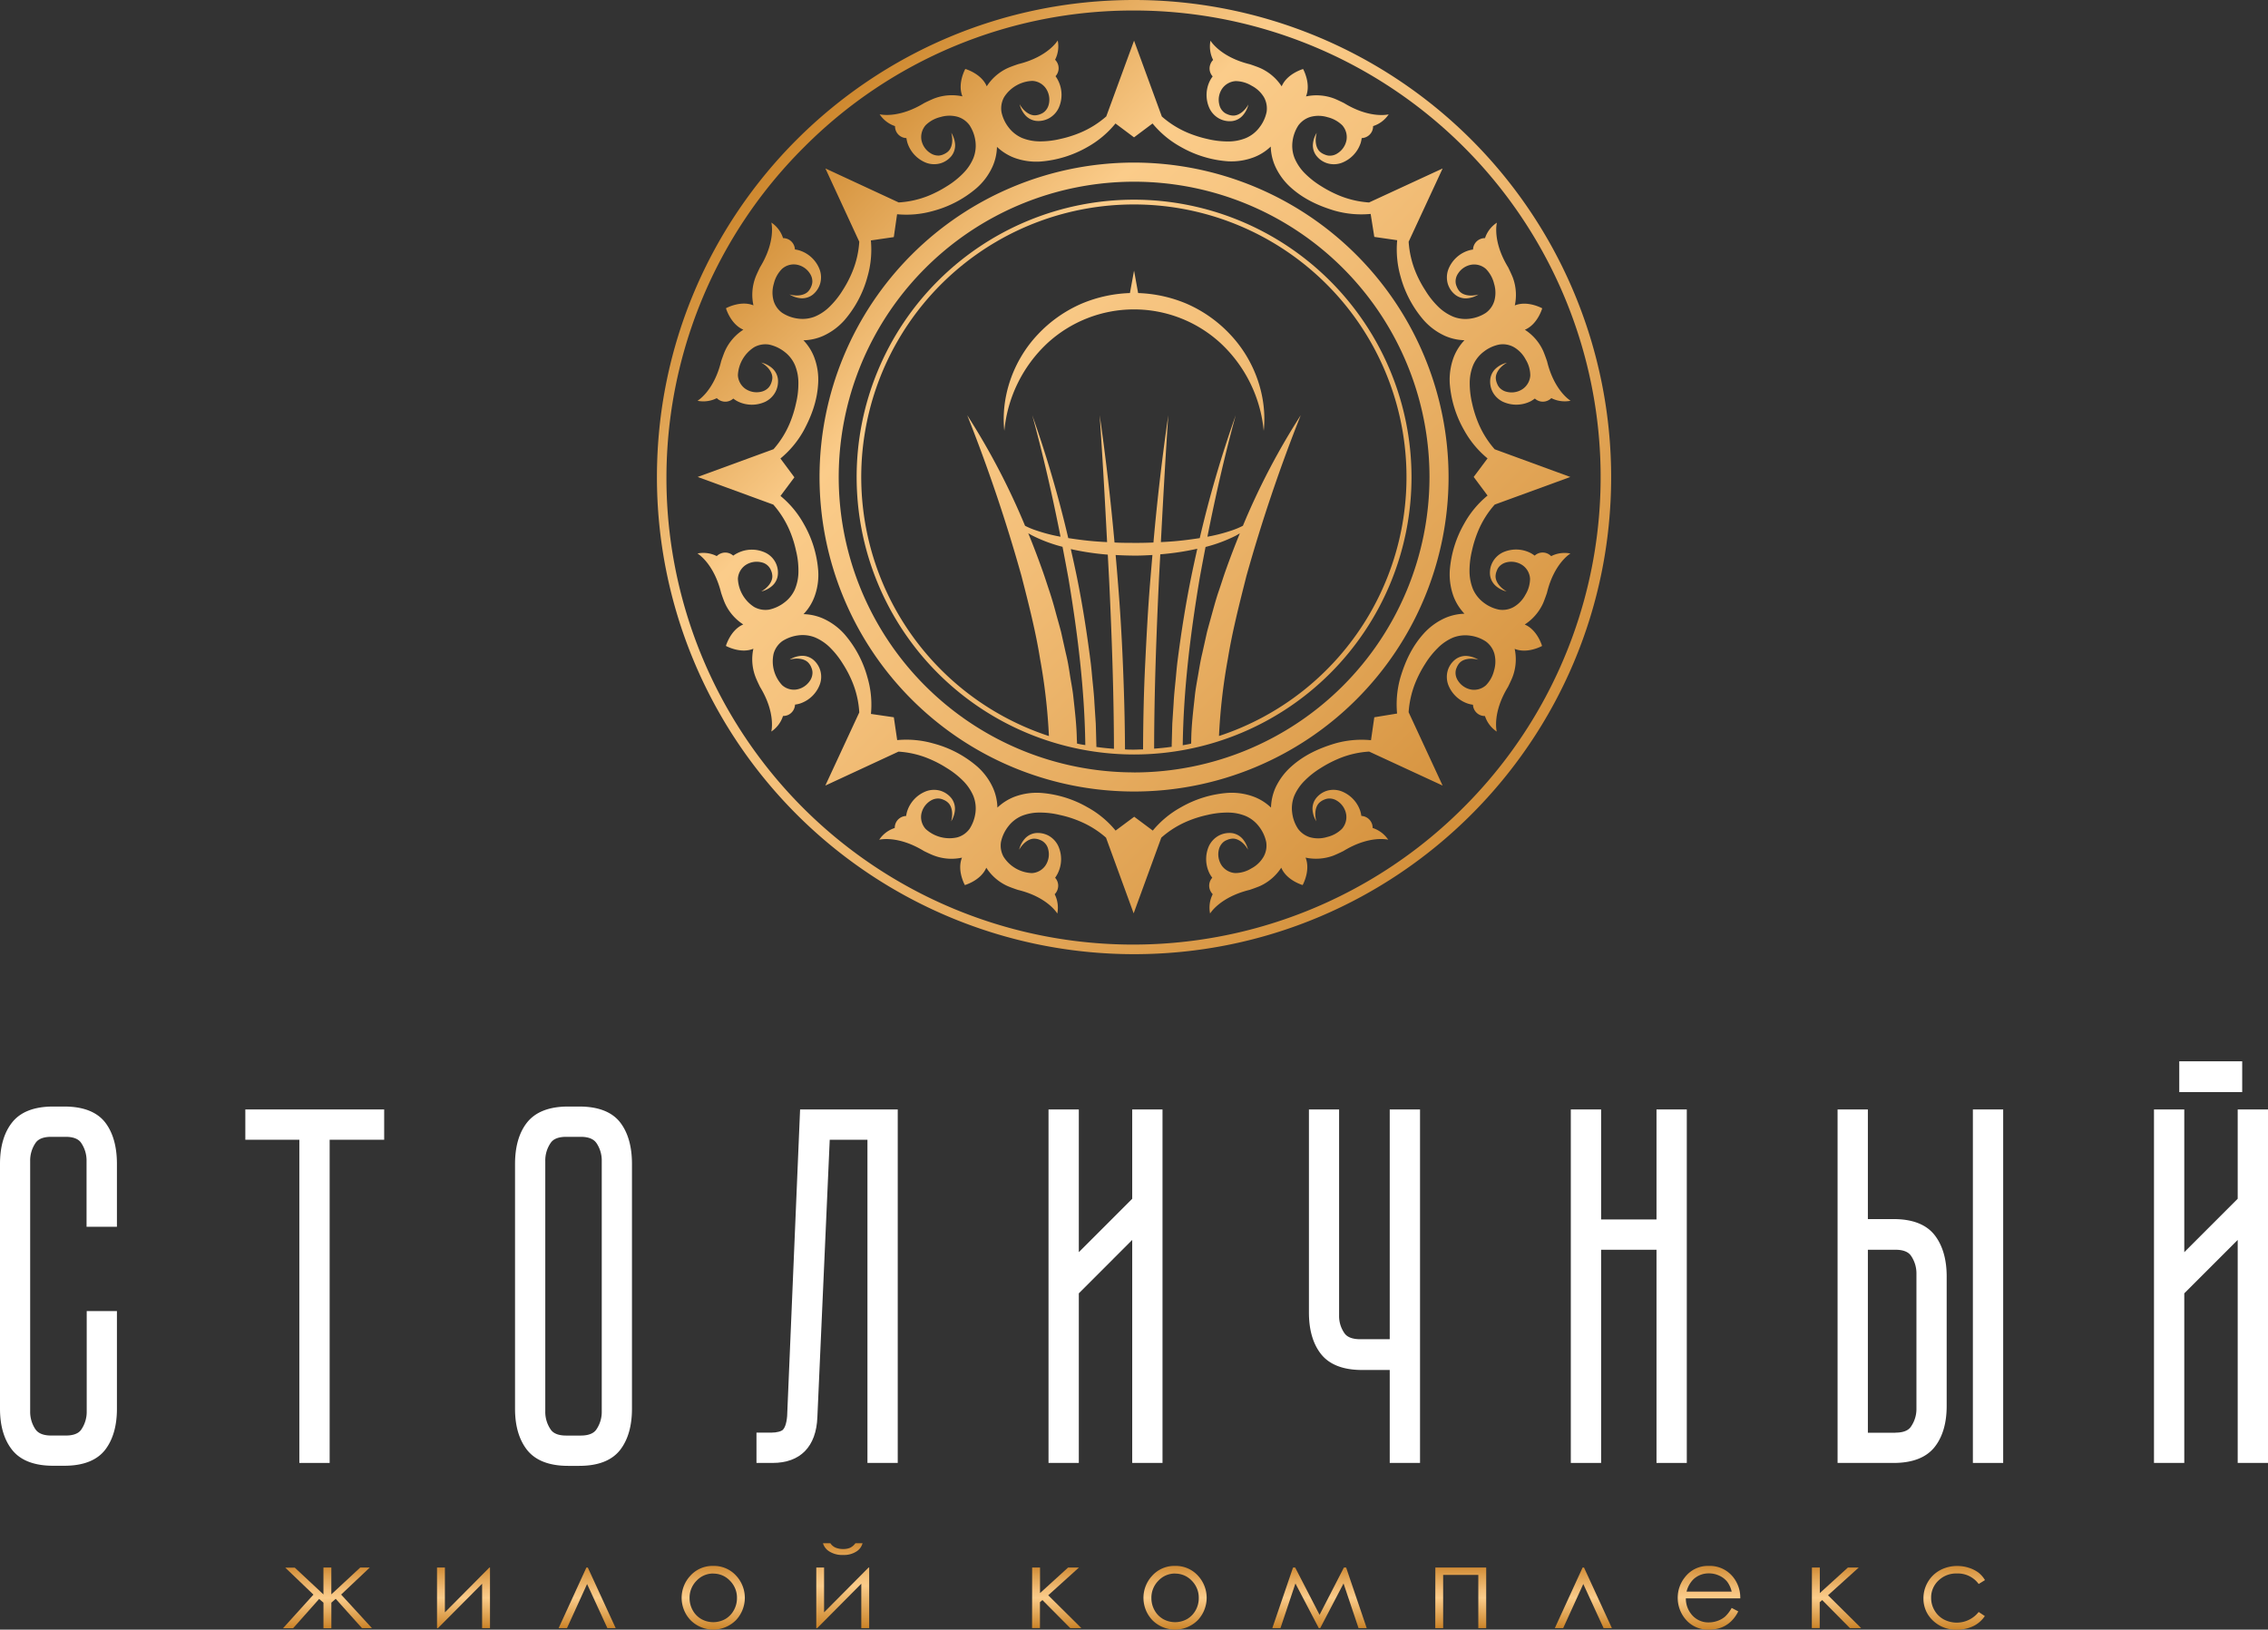 <?xml version="1.0" encoding="UTF-8"?> <svg xmlns="http://www.w3.org/2000/svg" xmlns:xlink="http://www.w3.org/1999/xlink" viewBox="0 0 863.1 620.27"><rect x="0" y="0" width="863.1" height="620.27" fill="#333333" stroke="none"/> <defs> <style>.a{fill:url(#a);}.b{fill:url(#b);}.c{fill:url(#c);}.d{fill:url(#d);}.e{fill:url(#e);}.f{fill:url(#f);}.g{fill:url(#g);}.h{fill:url(#h);}.i{fill:url(#i);}.j{fill:url(#j);}.k{fill:url(#k);}.l{fill:url(#l);}.m{fill:url(#m);}.n{fill:#fff;}.o{fill:url(#n);}.p{fill:url(#o);}.q{fill:url(#p);}.r{fill:url(#q);}.s{fill:url(#r);}</style> <linearGradient id="a" x1="124.64" y1="619.68" x2="124.64" y2="596.62" gradientUnits="userSpaceOnUse"> <stop offset="0" stop-color="#cb8328"></stop> <stop offset="0.08" stop-color="#d39039"></stop> <stop offset="0.5" stop-color="#fbcc8a"></stop> <stop offset="0.63" stop-color="#f3bf79"></stop> <stop offset="0.88" stop-color="#dd9e4d"></stop> <stop offset="1" stop-color="#d18c36"></stop> </linearGradient> <linearGradient id="b" x1="176.4" y1="619.68" x2="176.4" y2="596.62" xlink:href="#a"></linearGradient> <linearGradient id="c" x1="223.45" y1="619.68" x2="223.45" y2="596.62" xlink:href="#a"></linearGradient> <linearGradient id="d" x1="271.43" y1="620.27" x2="271.43" y2="596.03" xlink:href="#a"></linearGradient> <linearGradient id="e" x1="320.71" y1="619.68" x2="320.71" y2="587.36" xlink:href="#a"></linearGradient> <linearGradient id="f" x1="402.14" y1="619.68" x2="402.14" y2="596.62" xlink:href="#a"></linearGradient> <linearGradient id="g" x1="447.18" y1="620.27" x2="447.18" y2="596.03" xlink:href="#a"></linearGradient> <linearGradient id="h" x1="502.16" y1="619.68" x2="502.16" y2="596.62" xlink:href="#a"></linearGradient> <linearGradient id="i" x1="555.9" y1="619.68" x2="555.9" y2="596.62" xlink:href="#a"></linearGradient> <linearGradient id="j" x1="602.55" y1="619.68" x2="602.55" y2="596.62" xlink:href="#a"></linearGradient> <linearGradient id="k" x1="650.41" y1="620.27" x2="650.41" y2="596.03" xlink:href="#a"></linearGradient> <linearGradient id="l" x1="698.89" y1="619.68" x2="698.89" y2="596.62" xlink:href="#a"></linearGradient> <linearGradient id="m" x1="743.67" y1="620.27" x2="743.67" y2="596.03" xlink:href="#a"></linearGradient> <linearGradient id="n" x1="313.16" y1="33.56" x2="584.38" y2="304.77" gradientUnits="userSpaceOnUse"> <stop offset="0" stop-color="#cb8328"></stop> <stop offset="0.05" stop-color="#d39039"></stop> <stop offset="0.27" stop-color="#fbcc8a"></stop> <stop offset="0.46" stop-color="#f3bf79"></stop> <stop offset="0.83" stop-color="#dd9e4d"></stop> <stop offset="1" stop-color="#d18c36"></stop> </linearGradient> <linearGradient id="o" x1="298.36" y1="48.36" x2="569.57" y2="319.58" xlink:href="#n"></linearGradient> <linearGradient id="p" x1="298.36" y1="48.36" x2="569.57" y2="319.57" xlink:href="#n"></linearGradient> <linearGradient id="q" x1="298.35" y1="48.37" x2="569.56" y2="319.59" xlink:href="#n"></linearGradient> <linearGradient id="r" x1="298.34" y1="48.38" x2="569.56" y2="319.59" xlink:href="#n"></linearGradient> </defs> <path class="a" d="M123.09,596.62h3v10.21l11-10.21h3.63l-10.9,10.29,11.72,12.77h-3.79l-10-11.15L126.1,610v9.73h-3V610l-1.65-1.42-9.91,11.15H107.7l11.58-12.8-10.71-10.26h3.62l10.9,10.18Z"></path> <path class="b" d="M169.31,596.62v17.06l16.93-17.06h.23v23.06h-3v-16.9l-16.8,16.9h-.36V596.62Z"></path> <path class="c" d="M234.3,619.68h-3.16l-7.72-16.79-7.65,16.79h-3.18l10.57-23.06h.53Z"></path> <path class="d" d="M271.44,596a11.42,11.42,0,0,1,8.83,3.86,12.39,12.39,0,0,1-.18,16.77,12.19,12.19,0,0,1-17.32,0,12.33,12.33,0,0,1-.18-16.75A11.38,11.38,0,0,1,271.44,596Zm0,2.9a8.57,8.57,0,0,0-6.36,2.74,9.13,9.13,0,0,0-2.66,6.61,9.44,9.44,0,0,0,1.21,4.66,8.63,8.63,0,0,0,3.28,3.34,9.35,9.35,0,0,0,9.06,0,8.61,8.61,0,0,0,3.27-3.34,9.35,9.35,0,0,0,1.22-4.66,9.1,9.1,0,0,0-2.67-6.61A8.6,8.6,0,0,0,271.43,598.93Z"></path> <path class="e" d="M313.61,596.62v17.06l16.93-17.06h.23v23.06h-3v-16.9L311,619.68h-.36V596.62Zm-.43-9.26H316a4.45,4.45,0,0,0,1.93,1.66,7,7,0,0,0,2.88.55,6.38,6.38,0,0,0,2.73-.49,5.46,5.46,0,0,0,2-1.72h2.71a5.31,5.31,0,0,1-2.39,3.19,8.87,8.87,0,0,1-5.05,1.29,9.23,9.23,0,0,1-5.09-1.27A5.53,5.53,0,0,1,313.18,587.36Z"></path> <path class="f" d="M392.79,596.62h3v9.72l10.68-9.72h4.13l-11.69,10.56,12.61,12.5H407.3L396.69,609l-.93.83v9.83h-3Z"></path> <path class="g" d="M447.19,596a11.43,11.43,0,0,1,8.83,3.86,12.39,12.39,0,0,1-.18,16.77,12.19,12.19,0,0,1-17.32,0,12.33,12.33,0,0,1-.18-16.75A11.38,11.38,0,0,1,447.19,596Zm0,2.9a8.57,8.57,0,0,0-6.36,2.74,9.13,9.13,0,0,0-2.66,6.61,9.44,9.44,0,0,0,1.21,4.66,8.63,8.63,0,0,0,3.28,3.34,9.35,9.35,0,0,0,9.06,0,8.68,8.68,0,0,0,3.27-3.34,9.34,9.34,0,0,0,1.21-4.66,9.13,9.13,0,0,0-2.66-6.61A8.6,8.6,0,0,0,447.18,598.93Z"></path> <path class="h" d="M511.43,596.62h.85l7.83,23.06H517l-5.71-17-8.87,17h-.55l-8.89-17-5.69,17h-3.1l7.88-23.06h.81l9.29,18Z"></path> <path class="i" d="M546.23,596.62h19.35v23.06h-3V599.42H549.2v20.26h-3Z"></path> <path class="j" d="M613.41,619.68h-3.16l-7.72-16.79-7.65,16.79H591.7l10.57-23.06h.53Z"></path> <path class="k" d="M659,612l2.5,1.31a13.37,13.37,0,0,1-2.84,3.9,11.31,11.31,0,0,1-3.62,2.26,12.83,12.83,0,0,1-4.56.77,11,11,0,0,1-8.83-3.7,12.46,12.46,0,0,1-3.18-8.35,12.33,12.33,0,0,1,2.69-7.82,11,11,0,0,1,9.15-4.37,11.35,11.35,0,0,1,9.41,4.47,12.49,12.49,0,0,1,2.55,7.88H641.56a9.43,9.43,0,0,0,2.57,6.59,8.19,8.19,0,0,0,6.13,2.57,10,10,0,0,0,3.43-.61,9,9,0,0,0,2.83-1.63A13.44,13.44,0,0,0,659,612Zm0-6.21a9.8,9.8,0,0,0-1.72-3.79,8.17,8.17,0,0,0-3-2.29,9.15,9.15,0,0,0-3.92-.87,8.48,8.48,0,0,0-5.84,2.18,9.94,9.94,0,0,0-2.69,4.77Z"></path> <path class="l" d="M689.54,596.62h3v9.72l10.69-9.72h4.12l-11.69,10.56,12.62,12.5H704L693.44,609l-.94.83v9.83h-3Z"></path> <path class="m" d="M755.39,601.41,753,602.88a9.84,9.84,0,0,0-8.32-4,9.62,9.62,0,0,0-7,2.71,8.81,8.81,0,0,0-2.78,6.58,9.27,9.27,0,0,0,1.28,4.74,9,9,0,0,0,3.51,3.45,10.61,10.61,0,0,0,13.3-2.82l2.35,1.55A11.07,11.07,0,0,1,751,618.9a14.14,14.14,0,0,1-6.35,1.37,12.55,12.55,0,0,1-9.07-3.47,11.33,11.33,0,0,1-3.6-8.46,12.12,12.12,0,0,1,1.68-6.22,11.94,11.94,0,0,1,4.63-4.48,13.56,13.56,0,0,1,6.59-1.61,14,14,0,0,1,4.42.7,12.34,12.34,0,0,1,3.61,1.82A10,10,0,0,1,755.39,601.41Z"></path> <path class="n" d="M24.48,421.16H20.22c-7.25,0-12.53,2.08-15.69,6.16C1.52,431.17,0,436.46,0,443v93.19c0,6.45,1.52,11.68,4.52,15.53,3.17,4.09,8.45,6.16,15.7,6.16h4.26c7.25,0,12.5-2.08,15.62-6.18,2.92-3.86,4.4-9.08,4.4-15.51V499H33v38.18A11.92,11.92,0,0,1,31,544c-.39.59-1.6,2.38-5.94,2.38H19.48c-4.34,0-5.56-1.8-6-2.38a11.92,11.92,0,0,1-2-6.86V441.93a11.85,11.85,0,0,1,2-6.84c.4-.59,1.62-2.4,6-2.4H25c4.33,0,5.54,1.8,5.94,2.39a11.91,11.91,0,0,1,2,6.85v25H44.5V443c0-6.56-1.48-11.84-4.4-15.69C37,423.25,31.73,421.16,24.48,421.16Z"></path> <polygon class="n" points="93.36 433.8 113.92 433.8 113.92 556.81 125.45 556.81 125.45 433.8 146.2 433.8 146.2 422.27 93.36 422.27 93.36 433.8"></polygon> <path class="n" d="M220.46,421.16H216.2c-7.23,0-12.51,2.08-15.7,6.17-3,3.85-4.5,9.14-4.5,15.71v93.19c0,6.44,1.51,11.67,4.51,15.54,3.18,4.08,8.46,6.15,15.69,6.15h4.26c7.24,0,12.5-2.08,15.64-6.19,2.92-3.85,4.4-9.07,4.4-15.5V443c0-6.56-1.48-11.84-4.41-15.69C233,423.24,227.71,421.16,220.46,421.16ZM209.51,544a11.78,11.78,0,0,1-2-6.85V441.93a11.75,11.75,0,0,1,2-6.85c.4-.59,1.6-2.39,5.94-2.39H221c4.34,0,5.56,1.81,6,2.39a11.86,11.86,0,0,1,2,6.85v95.22a11.84,11.84,0,0,1-2,6.85c-.4.59-1.62,2.39-6,2.39h-5.56C211.12,546.39,209.91,544.6,209.51,544Z"></path> <path class="n" d="M299.55,539c-.26,3.11-1,4.5-1.55,5.12s-2.3,1.16-4.55,1.16h-5.57v11.53H294c10.59,0,16.65-6.22,17.06-17.49l4.7-105.52h14.35v123h11.53V422.27H304.48Z"></path> <polygon class="n" points="430.87 456.26 410.55 476.59 410.55 422.27 399.02 422.27 399.02 556.81 410.55 556.81 410.55 492.26 430.87 471.93 430.87 556.81 442.4 556.81 442.4 422.27 430.87 422.27 430.87 456.26"></polygon> <path class="n" d="M528.87,509.72H517.6c-4.36,0-5.58-1.76-6-2.34a11.37,11.37,0,0,1-2-6.73V422.27H498.12v77.27c0,6.58,1.52,11.87,4.52,15.73,3.17,4.08,8.45,6.16,15.7,6.16h10.53v35.38H540.4V422.27H528.87Z"></path> <polygon class="n" points="630.39 464.14 609.31 464.14 609.31 422.27 597.78 422.27 597.78 556.81 609.31 556.81 609.31 475.67 630.39 475.67 630.39 556.81 641.92 556.81 641.92 422.27 630.39 422.27 630.39 464.14"></polygon> <path class="n" d="M720.62,464h-9.79V422.27H699.3V556.81h21.32c7.23,0,12.51-2.07,15.69-6.15,3-3.85,4.51-9.08,4.51-15.55V485.84c0-6.46-1.51-11.72-4.49-15.62C733.15,466.06,727.86,464,720.62,464Zm.74,81.32H710.83V475.67h10.53c4.34,0,5.55,1.8,5.95,2.39a11.81,11.81,0,0,1,2,6.86V536a11.79,11.79,0,0,1-2,6.86C726.91,543.49,725.7,545.28,721.36,545.28Z"></path> <rect class="n" x="750.79" y="422.27" width="11.53" height="134.54"></rect> <rect class="n" x="829.33" y="403.94" width="23.95" height="11.72"></rect> <polygon class="n" points="851.57 422.27 851.57 456.26 831.24 476.59 831.24 422.27 819.71 422.27 819.71 556.81 831.24 556.81 831.24 492.26 851.57 471.93 851.57 556.81 863.1 556.81 863.1 422.27 851.57 422.27"></polygon> <path class="o" d="M451.6,115.61a51.64,51.64,0,0,0-18.48-4.07L431.57,103,430,111.54a51.59,51.59,0,0,0-18.47,4.07,50.09,50.09,0,0,0-16.61,11.72c-9.33,9.87-14.1,23.67-12.72,36.63a52.29,52.29,0,0,1,16.2-33.16,48.67,48.67,0,0,1,66.3,0A52.31,52.31,0,0,1,480.92,164c1.39-13-3.38-26.76-12.71-36.64A50.06,50.06,0,0,0,451.6,115.61Z"></path> <path class="p" d="M431.58,61.88A119.69,119.69,0,1,0,551.26,181.59,119.85,119.85,0,0,0,431.58,61.88Zm0,232.1A112.41,112.41,0,1,1,544,181.59,112.52,112.52,0,0,1,431.58,294Z"></path> <path class="q" d="M431.56,76a105.58,105.58,0,1,0,105.6,105.6A105.69,105.69,0,0,0,431.56,76Zm-21.7,207c0-.47,0-.92-.06-1.4-.08-5.59-.76-11.11-1.36-16.62-.3-2.79-.88-5.49-1.29-8.22s-.87-5.46-1.55-8.14l-1.8-8.08c-.69-2.68-1.48-5.33-2.19-8s-1.5-5.3-2.37-7.9-1.7-5.24-2.63-7.8q-2.49-7-5.3-13.88c.49.29,1,.58,1.5.85a56.15,56.15,0,0,0,11.54,4.31q1.18,6.1,2.29,12.21c3.49,21,6.11,42.1,6.38,63.25C412,283.45,410.9,283.26,409.86,283Zm14.06,2q-3.37-.24-6.69-.7v-.72l-.22-8.05-.52-8c-.13-2.68-.41-5.35-.68-8s-.46-5.32-.82-8c-1.36-10.62-3-21.19-5.13-31.7-.74-3.62-1.54-7.23-2.36-10.84a100.3,100.3,0,0,0,14.08,2.11c.17,3.43.37,6.86.54,10.29,1,21.1,1.74,42.18,1.8,63.29Zm13.81-63.87c-.87,10.54-1.41,21.11-1.93,31.68s-.74,21.19-.8,31.78v.64c-1.14,0-2.28.09-3.44.09s-2.29,0-3.44-.09v-.64c-.05-10.59-.35-21.19-.79-31.78s-1.06-21.14-1.94-31.68c-.25-3.29-.54-6.59-.83-9.89,2.33.14,4.66.21,7,.23s4.68-.1,7-.23C438.28,214.56,438,217.85,437.73,221.15Zm9.59,38.34c-.27,2.68-.55,5.35-.68,8l-.52,8-.22,8.05v.72q-3.31.46-6.69.7v-.38c.05-21.11.82-42.19,1.8-63.29.17-3.44.37-6.86.54-10.29a101.73,101.73,0,0,0,14.09-2.12c-.81,3.61-1.6,7.22-2.34,10.85-2.13,10.51-3.8,21.08-5.16,31.7C447.78,254.17,447.59,256.84,447.32,259.49Zm14.2-26.89c-.71,2.64-1.48,5.29-2.19,8l-1.8,8.08c-.65,2.68-1.09,5.41-1.56,8.14s-1,5.43-1.28,8.22c-.6,5.51-1.28,11-1.36,16.62,0,.48,0,.93-.06,1.4-1,.23-2.11.42-3.17.61.28-21.15,2.9-42.28,6.39-63.25.73-4.08,1.51-8.15,2.29-12.22a56.53,56.53,0,0,0,11.52-4.3l1.53-.88q-2.81,6.88-5.32,13.91c-.92,2.56-1.72,5.21-2.62,7.8S462.23,230,461.52,232.6Zm2.37,47.55a222.49,222.49,0,0,1,3.42-29.62c1.72-10.48,4.39-20.83,7-31.2A613.91,613.91,0,0,1,495,158.05a267.74,267.74,0,0,0-22,42.06,28.1,28.1,0,0,1-3.69,1.59,63,63,0,0,1-9.82,2.58c3.07-15.51,6.59-30.95,10.77-46.23a434.73,434.73,0,0,0-13.69,46.76c-4.06.62-8.14,1.14-12.26,1.38-.84.06-1.69.09-2.53.14.84-16.09,1.73-32.18,2.82-48.28q-3.5,24.1-5.65,48.44c-2.47.1-4.94.16-7.42.14s-4.93,0-7.39-.15c-1.47-16.19-3.32-32.36-5.65-48.43,1.09,16.1,2,32.19,2.82,48.28-.85-.05-1.7-.08-2.56-.15-4.1-.23-8.17-.76-12.22-1.38a437.59,437.59,0,0,0-13.7-46.75c4.18,15.28,7.7,30.72,10.76,46.23a63.17,63.17,0,0,1-9.83-2.59,28.32,28.32,0,0,1-3.67-1.57,267.84,267.84,0,0,0-22-42.07,613.91,613.91,0,0,1,20.67,61.28c2.65,10.37,5.32,20.72,7,31.2a222.46,222.46,0,0,1,3.41,29.62,103.75,103.75,0,1,1,64.66,0Z"></path> <path class="r" d="M565.13,90.63a4.36,4.36,0,0,0-1.79.35,4.48,4.48,0,0,0-2.77,4,10.18,10.18,0,0,0-1.91.43,12.16,12.16,0,0,0-7.54,7.26,8.79,8.79,0,0,0-.16,5.32,8.43,8.43,0,0,0,2.83,4.19,6.53,6.53,0,0,0,4.62,1.36,9.74,9.74,0,0,0,4.22-1.45c-2.75.78-5.93.47-7.4-1.46a6,6,0,0,1-.87-1.57,4.82,4.82,0,0,1-.42-1.69,5.22,5.22,0,0,1,.83-3.1,7.56,7.56,0,0,1,5.22-3.53,6.77,6.77,0,0,1,5.52,1.65,12.13,12.13,0,0,1,3.07,5.6,11.74,11.74,0,0,1,.14,6.37,8.65,8.65,0,0,1-3.3,4.74,14.44,14.44,0,0,1-6.06,2.2,12.66,12.66,0,0,1-6.39-.79,18.16,18.16,0,0,1-5.79-3.92,31.87,31.87,0,0,1-4.76-6.05,42.56,42.56,0,0,1-3.73-7.1A36.62,36.62,0,0,1,536.07,92L549,64.12l-28,12.94a36.1,36.1,0,0,1-11.31-2.62,45.19,45.19,0,0,1-7.1-3.7A33.25,33.25,0,0,1,496.59,66a18.16,18.16,0,0,1-3.92-5.79,12.71,12.71,0,0,1-.79-6.38,14.35,14.35,0,0,1,2.2-6.07,8.86,8.86,0,0,1,4.74-3.3,11.74,11.74,0,0,1,6.37.14,12.08,12.08,0,0,1,5.6,3.07,6.77,6.77,0,0,1,1.65,5.52,7.56,7.56,0,0,1-3.53,5.22,5.21,5.21,0,0,1-3.1.84,5.07,5.07,0,0,1-1.69-.43,5.68,5.68,0,0,1-1.56-.87c-1.94-1.47-2.25-4.65-1.47-7.4a9.6,9.6,0,0,0-1.44,4.22A6.47,6.47,0,0,0,501,59.34a8.43,8.43,0,0,0,4.19,2.83,8.71,8.71,0,0,0,5.32-.16,12.2,12.2,0,0,0,7.28-7.52,11.63,11.63,0,0,0,.41-1.93,4.51,4.51,0,0,0,4-2.76,4.6,4.6,0,0,0,.34-1.8,11.31,11.31,0,0,0,5.93-4.47s-7,1.82-17-4.3c0,0-2.62-1.31-3.95-1.8A19.09,19.09,0,0,0,497,36.7c2-4.89-1.1-10.43-1.1-10.43s-6.1,1.72-8.15,6.6A19,19,0,0,0,479.79,26c-1.31-.6-4.07-1.52-4.07-1.52-11.41-2.77-15.06-9-15.06-9a11.33,11.33,0,0,0,1,7.34,4.2,4.2,0,0,0-1,1.52,4.44,4.44,0,0,0,.83,4.74,11.3,11.3,0,0,0-1.06,1.68,12.14,12.14,0,0,0-.17,10.44,8.73,8.73,0,0,0,3.64,3.89,8.47,8.47,0,0,0,4.95,1,6.44,6.44,0,0,0,4.23-2.31,9.62,9.62,0,0,0,2-4c-1.39,2.5-3.86,4.51-6.26,4.18a5.66,5.66,0,0,1-1.73-.48,4.49,4.49,0,0,1-1.48-.89,5.25,5.25,0,0,1-1.6-2.8,7.51,7.51,0,0,1,1.18-6.18,6.81,6.81,0,0,1,5.07-2.74,12,12,0,0,1,6.13,1.8A11.7,11.7,0,0,1,481,37a8.73,8.73,0,0,1,1,5.68,14.26,14.26,0,0,1-2.73,5.84,12.68,12.68,0,0,1-5.07,4,17.67,17.67,0,0,1-6.87,1.32,33.47,33.47,0,0,1-7.66-.9,44.88,44.88,0,0,1-7.64-2.4,36.21,36.21,0,0,1-9.89-6.2h0L431.57,15.47,421,44.3l0,0a36.17,36.17,0,0,1-9.91,6.2,44,44,0,0,1-7.64,2.4,33.08,33.08,0,0,1-7.66.91,18.28,18.28,0,0,1-6.87-1.31,12.89,12.89,0,0,1-5.08-4,14.28,14.28,0,0,1-2.72-5.85,8.83,8.83,0,0,1,1-5.68,13.36,13.36,0,0,1,10.75-6.18,6.66,6.66,0,0,1,5.05,2.72,7.57,7.57,0,0,1,1.2,6.2,5.36,5.36,0,0,1-1.6,2.77,4.87,4.87,0,0,1-1.49.91,5.93,5.93,0,0,1-1.73.47c-2.4.33-4.87-1.69-6.27-4.18a9.71,9.71,0,0,0,2,4A6.61,6.61,0,0,0,394.23,46a8.46,8.46,0,0,0,5-1,8.78,8.78,0,0,0,3.64-3.87,12.11,12.11,0,0,0-.18-10.46,11.35,11.35,0,0,0-1-1.66,4.53,4.53,0,0,0,.83-4.77,4.61,4.61,0,0,0-1-1.5,11.22,11.22,0,0,0,1-7.34s-3.63,6.21-15,9c0,0-2.78.93-4.07,1.53a18.81,18.81,0,0,0-7.94,6.92c-2.05-4.88-8.16-6.61-8.16-6.61s-3.09,5.53-1.09,10.44a18.9,18.9,0,0,0-10.51.71c-1.35.5-4,1.81-4,1.81-10,6.12-17,4.3-17,4.3A11.31,11.31,0,0,0,340.6,48a4.66,4.66,0,0,0,.34,1.79,4.48,4.48,0,0,0,4,2.77,11.69,11.69,0,0,0,.43,1.93A12.16,12.16,0,0,0,352.58,62a8.82,8.82,0,0,0,5.33.16,8.52,8.52,0,0,0,4.2-2.82,6.65,6.65,0,0,0,1.34-4.63A9.72,9.72,0,0,0,362,50.51c.77,2.75.45,5.92-1.48,7.39a6.8,6.8,0,0,1-1.56.89,4.94,4.94,0,0,1-1.68.42,5.45,5.45,0,0,1-3.1-.86,7.57,7.57,0,0,1-3.55-5.21,6.88,6.88,0,0,1,1.66-5.52,12,12,0,0,1,5.6-3.07,11.78,11.78,0,0,1,6.38-.14,8.71,8.71,0,0,1,4.73,3.3,14.57,14.57,0,0,1,2.21,6.08,12.92,12.92,0,0,1-.78,6.37A18.05,18.05,0,0,1,366.5,66a32,32,0,0,1-6,4.78,44.51,44.51,0,0,1-7.11,3.71A36,36,0,0,1,342,77.05L314.11,64.11,327,92h0a35.62,35.62,0,0,1-2.62,11.4,43.27,43.27,0,0,1-3.71,7.11,32.41,32.41,0,0,1-4.79,6.05,17.85,17.85,0,0,1-5.77,3.93,12.75,12.75,0,0,1-6.38.78,14.22,14.22,0,0,1-6.08-2.21,8.72,8.72,0,0,1-3.29-4.72,11.68,11.68,0,0,1,.13-6.38,11.8,11.8,0,0,1,3.09-5.6,6.73,6.73,0,0,1,5.5-1.65,7.53,7.53,0,0,1,5.22,3.53,5.39,5.39,0,0,1,.84,3.11,5,5,0,0,1-.42,1.69,5.89,5.89,0,0,1-.89,1.56c-1.46,1.92-4.63,2.25-7.38,1.46a9.57,9.57,0,0,0,4.2,1.45,6.67,6.67,0,0,0,4.65-1.36,8.52,8.52,0,0,0,2.81-4.19,8.71,8.71,0,0,0-.17-5.32,12.13,12.13,0,0,0-7.51-7.26,11.6,11.6,0,0,0-1.92-.44A4.5,4.5,0,0,0,298,90.63a11.22,11.22,0,0,0-4.45-5.92s1.81,7-4.31,17c0,0-1.3,2.61-1.8,4a18.81,18.81,0,0,0-.71,10.51c-4.91-2-10.46,1.1-10.46,1.1s1.75,6.1,6.62,8.16a18.8,18.8,0,0,0-6.92,7.94c-.6,1.29-1.53,4.06-1.53,4.06-2.74,11.41-9,15.06-9,15.06a11.26,11.26,0,0,0,7.34-1,4.71,4.71,0,0,0,1.51,1,4.5,4.5,0,0,0,4.76-.84,10.63,10.63,0,0,0,1.66,1.06,12.16,12.16,0,0,0,10.45.19,8.8,8.8,0,0,0,3.88-3.66,8.64,8.64,0,0,0,1-5A6.63,6.63,0,0,0,293.7,140a9.66,9.66,0,0,0-4-2c2.5,1.39,4.51,3.87,4.19,6.25a6.8,6.8,0,0,1-.48,1.75,5.13,5.13,0,0,1-.9,1.48,5.36,5.36,0,0,1-2.79,1.61,7.62,7.62,0,0,1-6.2-1.2,6.78,6.78,0,0,1-2.71-5.07A13.41,13.41,0,0,1,287,132.15a8.79,8.79,0,0,1,5.67-1,14.42,14.42,0,0,1,5.85,2.73,12.64,12.64,0,0,1,4,5.08,17.77,17.77,0,0,1,1.31,6.86,31.94,31.94,0,0,1-.9,7.66,44,44,0,0,1-2.39,7.64,35.85,35.85,0,0,1-6.17,9.85l0,0-28.87,10.56,28.79,10.53a36.53,36.53,0,0,1,6.27,10,42.62,42.62,0,0,1,2.39,7.64,31.26,31.26,0,0,1,.9,7.65,17.82,17.82,0,0,1-1.31,6.87,12.66,12.66,0,0,1-4,5.07,14.49,14.49,0,0,1-5.86,2.74,8.84,8.84,0,0,1-5.67-1,13.45,13.45,0,0,1-6.2-10.75,6.77,6.77,0,0,1,2.73-5.07,7.63,7.63,0,0,1,6.19-1.19,5,5,0,0,1,3.69,3.09,5.55,5.55,0,0,1,.46,1.73c.34,2.4-1.67,4.88-4.17,6.27a9.77,9.77,0,0,0,4-2A6.48,6.48,0,0,0,296,218.9a8.41,8.41,0,0,0-4.85-8.6,12.09,12.09,0,0,0-10.45.19,11.61,11.61,0,0,0-1.67,1,4.48,4.48,0,0,0-4.74-.83,4.31,4.31,0,0,0-1.52,1,11.29,11.29,0,0,0-7.34-1s6.2,3.63,9,15c0,0,.91,2.78,1.52,4.08a18.76,18.76,0,0,0,6.91,7.93c-4.87,2.06-6.61,8.17-6.61,8.17s5.55,3.1,10.45,1.08a18.79,18.79,0,0,0,.73,10.51c.48,1.35,1.79,4,1.79,4,6.12,10,4.31,17,4.31,17a11.22,11.22,0,0,0,4.45-5.92,4.94,4.94,0,0,0,1.8-.33,4.52,4.52,0,0,0,2.77-4,10.73,10.73,0,0,0,1.93-.42,12.11,12.11,0,0,0,7.51-7.26,8.47,8.47,0,0,0-2.65-9.52,6.63,6.63,0,0,0-4.64-1.35,9.81,9.81,0,0,0-4.21,1.43c2.76-.77,5.92-.45,7.39,1.48a5.14,5.14,0,0,1,.89,1.56,5,5,0,0,1,.42,1.69,5.4,5.4,0,0,1-.83,3.1,7.64,7.64,0,0,1-5.23,3.54,6.7,6.7,0,0,1-5.5-1.66,13.3,13.3,0,0,1-3.22-12,8.82,8.82,0,0,1,3.28-4.73,14.59,14.59,0,0,1,6.08-2.21,12.76,12.76,0,0,1,6.39.78,18.31,18.31,0,0,1,5.79,3.93,32.9,32.9,0,0,1,4.77,6.06,42.76,42.76,0,0,1,3.7,7.1A35.64,35.64,0,0,1,327,271.16L314.08,299l27.85-12.92h0a35.64,35.64,0,0,1,11.4,2.62,43.31,43.31,0,0,1,7.11,3.71,32.39,32.39,0,0,1,6.06,4.77,18.29,18.29,0,0,1,3.92,5.78,12.78,12.78,0,0,1,.79,6.39,14.76,14.76,0,0,1-2.21,6.08,8.63,8.63,0,0,1-4.74,3.29,13.4,13.4,0,0,1-12-3.21,6.76,6.76,0,0,1-1.67-5.51,7.62,7.62,0,0,1,3.55-5.24,5.38,5.38,0,0,1,3.1-.83,4.94,4.94,0,0,1,1.68.42,5.32,5.32,0,0,1,1.56.89c1.93,1.47,2.25,4.63,1.48,7.39a9.68,9.68,0,0,0,1.43-4.21,6.63,6.63,0,0,0-1.34-4.63,8.61,8.61,0,0,0-4.2-2.83,8.75,8.75,0,0,0-5.33.17,12.16,12.16,0,0,0-7.25,7.52,10.46,10.46,0,0,0-.43,1.92,4.49,4.49,0,0,0-4,2.78,4.66,4.66,0,0,0-.34,1.79,11.21,11.21,0,0,0-5.91,4.47s6.95-1.83,17,4.29c0,0,2.62,1.32,4,1.8a18.85,18.85,0,0,0,10.5.73c-2,4.91,1.09,10.44,1.09,10.44s6.11-1.73,8.16-6.61a18.75,18.75,0,0,0,7.93,6.91c1.3.61,4.09,1.53,4.09,1.53,11.4,2.76,15,9,15,9a11.32,11.32,0,0,0-1-7.35,4.31,4.31,0,0,0,1-1.52,4.47,4.47,0,0,0-.83-4.74,13.22,13.22,0,0,0,1-1.66,12.15,12.15,0,0,0,.18-10.46,8.78,8.78,0,0,0-3.64-3.89,8.69,8.69,0,0,0-5-1,6.63,6.63,0,0,0-4.23,2.33,9.67,9.67,0,0,0-2,4c1.4-2.48,3.87-4.51,6.27-4.17a5.55,5.55,0,0,1,1.73.46,5,5,0,0,1,3.09,3.69,7.58,7.58,0,0,1-1.19,6.19,6.7,6.7,0,0,1-5.06,2.73,13.43,13.43,0,0,1-10.75-6.19,8.74,8.74,0,0,1-1-5.67,14.46,14.46,0,0,1,2.74-5.87,12.8,12.8,0,0,1,5.06-4,18,18,0,0,1,6.87-1.31,31.69,31.69,0,0,1,7.65.9,41.46,41.46,0,0,1,7.65,2.41,36.23,36.23,0,0,1,10,6.24l10.52,28.81,10.52-28.81a35.93,35.93,0,0,1,9.94-6.25,43.16,43.16,0,0,1,7.64-2.4,33,33,0,0,1,7.66-.9,17.77,17.77,0,0,1,6.86,1.31,12.66,12.66,0,0,1,5.08,4,14.42,14.42,0,0,1,2.73,5.85,8.64,8.64,0,0,1-1,5.67,11.5,11.5,0,0,1-4.61,4.41,11.79,11.79,0,0,1-6.12,1.79,6.83,6.83,0,0,1-5.08-2.72,7.62,7.62,0,0,1-1.2-6.2,5.5,5.5,0,0,1,1.62-2.79,4.58,4.58,0,0,1,1.48-.88,5.66,5.66,0,0,1,1.74-.49c2.39-.33,4.86,1.68,6.25,4.18a9.6,9.6,0,0,0-1.95-4,6.59,6.59,0,0,0-4.23-2.32,8.66,8.66,0,0,0-5,1,8.86,8.86,0,0,0-3.66,3.88,12.23,12.23,0,0,0,.19,10.45,10.18,10.18,0,0,0,1.06,1.66,4.49,4.49,0,0,0-.83,4.76,4.68,4.68,0,0,0,1,1.51,11.28,11.28,0,0,0-1,7.35s3.66-6.21,15.06-9c0,0,2.77-.93,4.07-1.52a19.14,19.14,0,0,0,7.95-6.92c2.05,4.88,8.14,6.61,8.14,6.61s3.1-5.54,1.11-10.44a19,19,0,0,0,10.5-.73c1.34-.5,3.95-1.8,3.95-1.8,10-6.12,17-4.29,17-4.29a11.31,11.31,0,0,0-5.93-4.47,4.39,4.39,0,0,0-.34-1.8,4.51,4.51,0,0,0-3.95-2.78,11.43,11.43,0,0,0-.42-1.91,12.2,12.2,0,0,0-7.28-7.52,8.79,8.79,0,0,0-5.32-.17,8.46,8.46,0,0,0-4.18,2.83,6.49,6.49,0,0,0-1.36,4.63,9.4,9.4,0,0,0,1.44,4.2c-.79-2.75-.46-5.92,1.47-7.38a5.84,5.84,0,0,1,1.55-.89,4.79,4.79,0,0,1,1.7-.41,5.27,5.27,0,0,1,3.1.83,7.53,7.53,0,0,1,3.53,5.23,6.81,6.81,0,0,1-1.64,5.51,12,12,0,0,1-5.61,3.07,11.68,11.68,0,0,1-6.38.14,8.83,8.83,0,0,1-4.72-3.3,14,14,0,0,1-2.2-6.07,12.78,12.78,0,0,1,.77-6.39,18.4,18.4,0,0,1,3.93-5.77,32.41,32.41,0,0,1,6.05-4.79,45.75,45.75,0,0,1,7.11-3.71,35.62,35.62,0,0,1,11.42-2.62L549,299l-12.94-27.92a36.55,36.55,0,0,1,2.61-11.34,44.51,44.51,0,0,1,3.71-7.11,32.29,32.29,0,0,1,4.78-6,18.32,18.32,0,0,1,5.79-3.95,12.87,12.87,0,0,1,6.39-.76,14.17,14.17,0,0,1,6.06,2.2,8.69,8.69,0,0,1,3.3,4.72,11.81,11.81,0,0,1-.14,6.39,12.05,12.05,0,0,1-3.07,5.59,6.81,6.81,0,0,1-5.52,1.66,7.59,7.59,0,0,1-5.21-3.54,5.31,5.31,0,0,1-.84-3.09,4.54,4.54,0,0,1,.41-1.7,6.42,6.42,0,0,1,.88-1.56c1.47-1.93,4.64-2.25,7.39-1.48a9.81,9.81,0,0,0-4.21-1.43,6.53,6.53,0,0,0-4.62,1.36,8.43,8.43,0,0,0-2.83,4.19,8.79,8.79,0,0,0,.16,5.32,12.16,12.16,0,0,0,7.54,7.26,11.22,11.22,0,0,0,1.91.42,4.49,4.49,0,0,0,4.56,4.3,11.36,11.36,0,0,0,4.48,5.92s-1.83-7,4.29-17c0,0,1.31-2.62,1.81-4a18.83,18.83,0,0,0,.72-10.49c4.9,2,10.43-1.1,10.43-1.1s-1.72-6.1-6.6-8.16a19.07,19.07,0,0,0,6.92-7.94c.59-1.3,1.53-4.08,1.53-4.08,2.75-11.4,8.95-15,8.95-15a11.22,11.22,0,0,0-7.34,1,4.49,4.49,0,0,0-6.27-.2,11.81,11.81,0,0,0-1.65-1.05,12.17,12.17,0,0,0-10.47-.18,8.71,8.71,0,0,0-3.86,3.64,8.43,8.43,0,0,0-1,5,6.56,6.56,0,0,0,2.31,4.22,9.52,9.52,0,0,0,4,2c-2.49-1.4-4.51-3.87-4.18-6.27a5.6,5.6,0,0,1,.48-1.72,4.61,4.61,0,0,1,.9-1.5,5.46,5.46,0,0,1,2.78-1.6,7.56,7.56,0,0,1,6.19,1.2,6.75,6.75,0,0,1,2.74,5.07,11.89,11.89,0,0,1-1.79,6.12,11.76,11.76,0,0,1-4.41,4.61,8.66,8.66,0,0,1-5.68,1,14.15,14.15,0,0,1-5.85-2.72,12.89,12.89,0,0,1-4-5.08,18.47,18.47,0,0,1-1.31-6.87,33.08,33.08,0,0,1,.91-7.66,44,44,0,0,1,2.4-7.64,35.89,35.89,0,0,1,6.28-10l28.77-10.51L568.81,171h0a36.22,36.22,0,0,1-6.19-9.88,44.41,44.41,0,0,1-2.41-7.65,33.47,33.47,0,0,1-.9-7.66,18.12,18.12,0,0,1,1.32-6.87,12.82,12.82,0,0,1,4-5.07,14.08,14.08,0,0,1,5.85-2.72,8.62,8.62,0,0,1,5.68,1,11.71,11.71,0,0,1,4.4,4.6,11.87,11.87,0,0,1,1.8,6.13,6.77,6.77,0,0,1-2.74,5.07,7.5,7.5,0,0,1-6.18,1.19,5.36,5.36,0,0,1-2.79-1.59,4.61,4.61,0,0,1-.9-1.5,5.68,5.68,0,0,1-.48-1.72c-.33-2.4,1.69-4.87,4.18-6.27a9.52,9.52,0,0,0-4,2,6.58,6.58,0,0,0-2.31,4.22,8.47,8.47,0,0,0,.95,5,8.74,8.74,0,0,0,3.89,3.65,12.22,12.22,0,0,0,10.46-.17,13.38,13.38,0,0,0,1.66-1.07,4.45,4.45,0,0,0,4.75.84,4.32,4.32,0,0,0,1.51-1,11.33,11.33,0,0,0,7.34,1s-6.2-3.65-8.95-15c0,0-.94-2.78-1.54-4.09a18.81,18.81,0,0,0-6.91-7.93c4.88-2.06,6.6-8.16,6.6-8.16s-5.53-3.09-10.43-1.1a19,19,0,0,0-.72-10.5c-.5-1.34-1.81-4-1.81-4-6.12-10-4.29-17-4.29-17A11.25,11.25,0,0,0,565.13,90.63Zm-15.27,37.19a19.59,19.59,0,0,0,7.45,1.67,19.91,19.91,0,0,0-4.09,6.45,24.54,24.54,0,0,0-1.51,10,42.17,42.17,0,0,0,5.48,17.81,37,37,0,0,0,8.9,10.72l-5.27,7.06,5.28,7.08a36.85,36.85,0,0,0-8.91,10.73,42.12,42.12,0,0,0-5.47,17.8,24.49,24.49,0,0,0,1.49,10,19.83,19.83,0,0,0,4.1,6.45,19.83,19.83,0,0,0-7.46,1.67,24.31,24.31,0,0,0-8.15,6c-4.41,4.92-6.94,10.57-8.73,16.47a37.29,37.29,0,0,0-1.3,13.85L523,273l-1.26,8.73a36.86,36.86,0,0,0-13.88,1.3c-5.9,1.79-11.55,4.33-16.46,8.73a24.6,24.6,0,0,0-6.05,8.15,19.83,19.83,0,0,0-1.66,7.47,19.29,19.29,0,0,0-6.46-4.1,24.08,24.08,0,0,0-10-1.5,42,42,0,0,0-17.81,5.48,37.21,37.21,0,0,0-10.72,8.87l-7.07-5.27-7.08,5.27a36.64,36.64,0,0,0-10.71-8.88,41.88,41.88,0,0,0-17.82-5.47,24.2,24.2,0,0,0-10,1.5,19.71,19.71,0,0,0-6.45,4.1,19.65,19.65,0,0,0-1.67-7.47,24.17,24.17,0,0,0-6-8.15A41.84,41.84,0,0,0,355.3,283a37.61,37.61,0,0,0-13.87-1.31L340.15,273l-8.71-1.27a36.64,36.64,0,0,0-1.31-13.84,41.8,41.8,0,0,0-8.73-16.47,24.2,24.2,0,0,0-8.15-6,19.84,19.84,0,0,0-7.47-1.67,19.1,19.1,0,0,0,4.1-6.45,23.83,23.83,0,0,0,1.5-10,41.87,41.87,0,0,0-5.46-17.82,36.93,36.93,0,0,0-8.9-10.72l5.29-7.09L297,174.51a37.09,37.09,0,0,0,8.89-10.71c2.91-5.44,5.11-11.24,5.46-17.82a23.94,23.94,0,0,0-1.5-10,19.29,19.29,0,0,0-4.1-6.46,19.64,19.64,0,0,0,7.47-1.66,24.23,24.23,0,0,0,8.15-6,42,42,0,0,0,8.73-16.46,37.11,37.11,0,0,0,1.31-13.89l8.73-1.27,1.25-8.7a37.28,37.28,0,0,0,13.88-1.3,42,42,0,0,0,16.46-8.73,24.08,24.08,0,0,0,6-8.15,19.6,19.6,0,0,0,1.67-7.46,19.94,19.94,0,0,0,6.45,4.1,24.35,24.35,0,0,0,10,1.49A42.34,42.34,0,0,0,413.76,56,36.9,36.9,0,0,0,424.5,47l7.06,5.28L438.61,47h0a37,37,0,0,0,10.72,8.9,42.21,42.21,0,0,0,17.81,5.48,24.16,24.16,0,0,0,10-1.51,19.22,19.22,0,0,0,6.45-4.09,19.74,19.74,0,0,0,1.67,7.45,24.32,24.32,0,0,0,6,8.17c4.91,4.4,10.56,6.94,16.46,8.73a37.32,37.32,0,0,0,13.89,1.29L523,90.17l8.71,1.26a37.55,37.55,0,0,0,1.3,13.9,42.17,42.17,0,0,0,8.72,16.45A24.15,24.15,0,0,0,549.86,127.82Z"></path> <path class="s" d="M431.55,4A177.58,177.58,0,0,1,557.12,307.15,177.58,177.58,0,1,1,306,56,176.41,176.41,0,0,1,431.55,4m0-4C331.26,0,250,81.3,250,181.58A181.59,181.59,0,0,0,431.55,363.17c100.28,0,181.58-81.3,181.58-181.59A181.58,181.58,0,0,0,431.55,0Z"></path> </svg> 